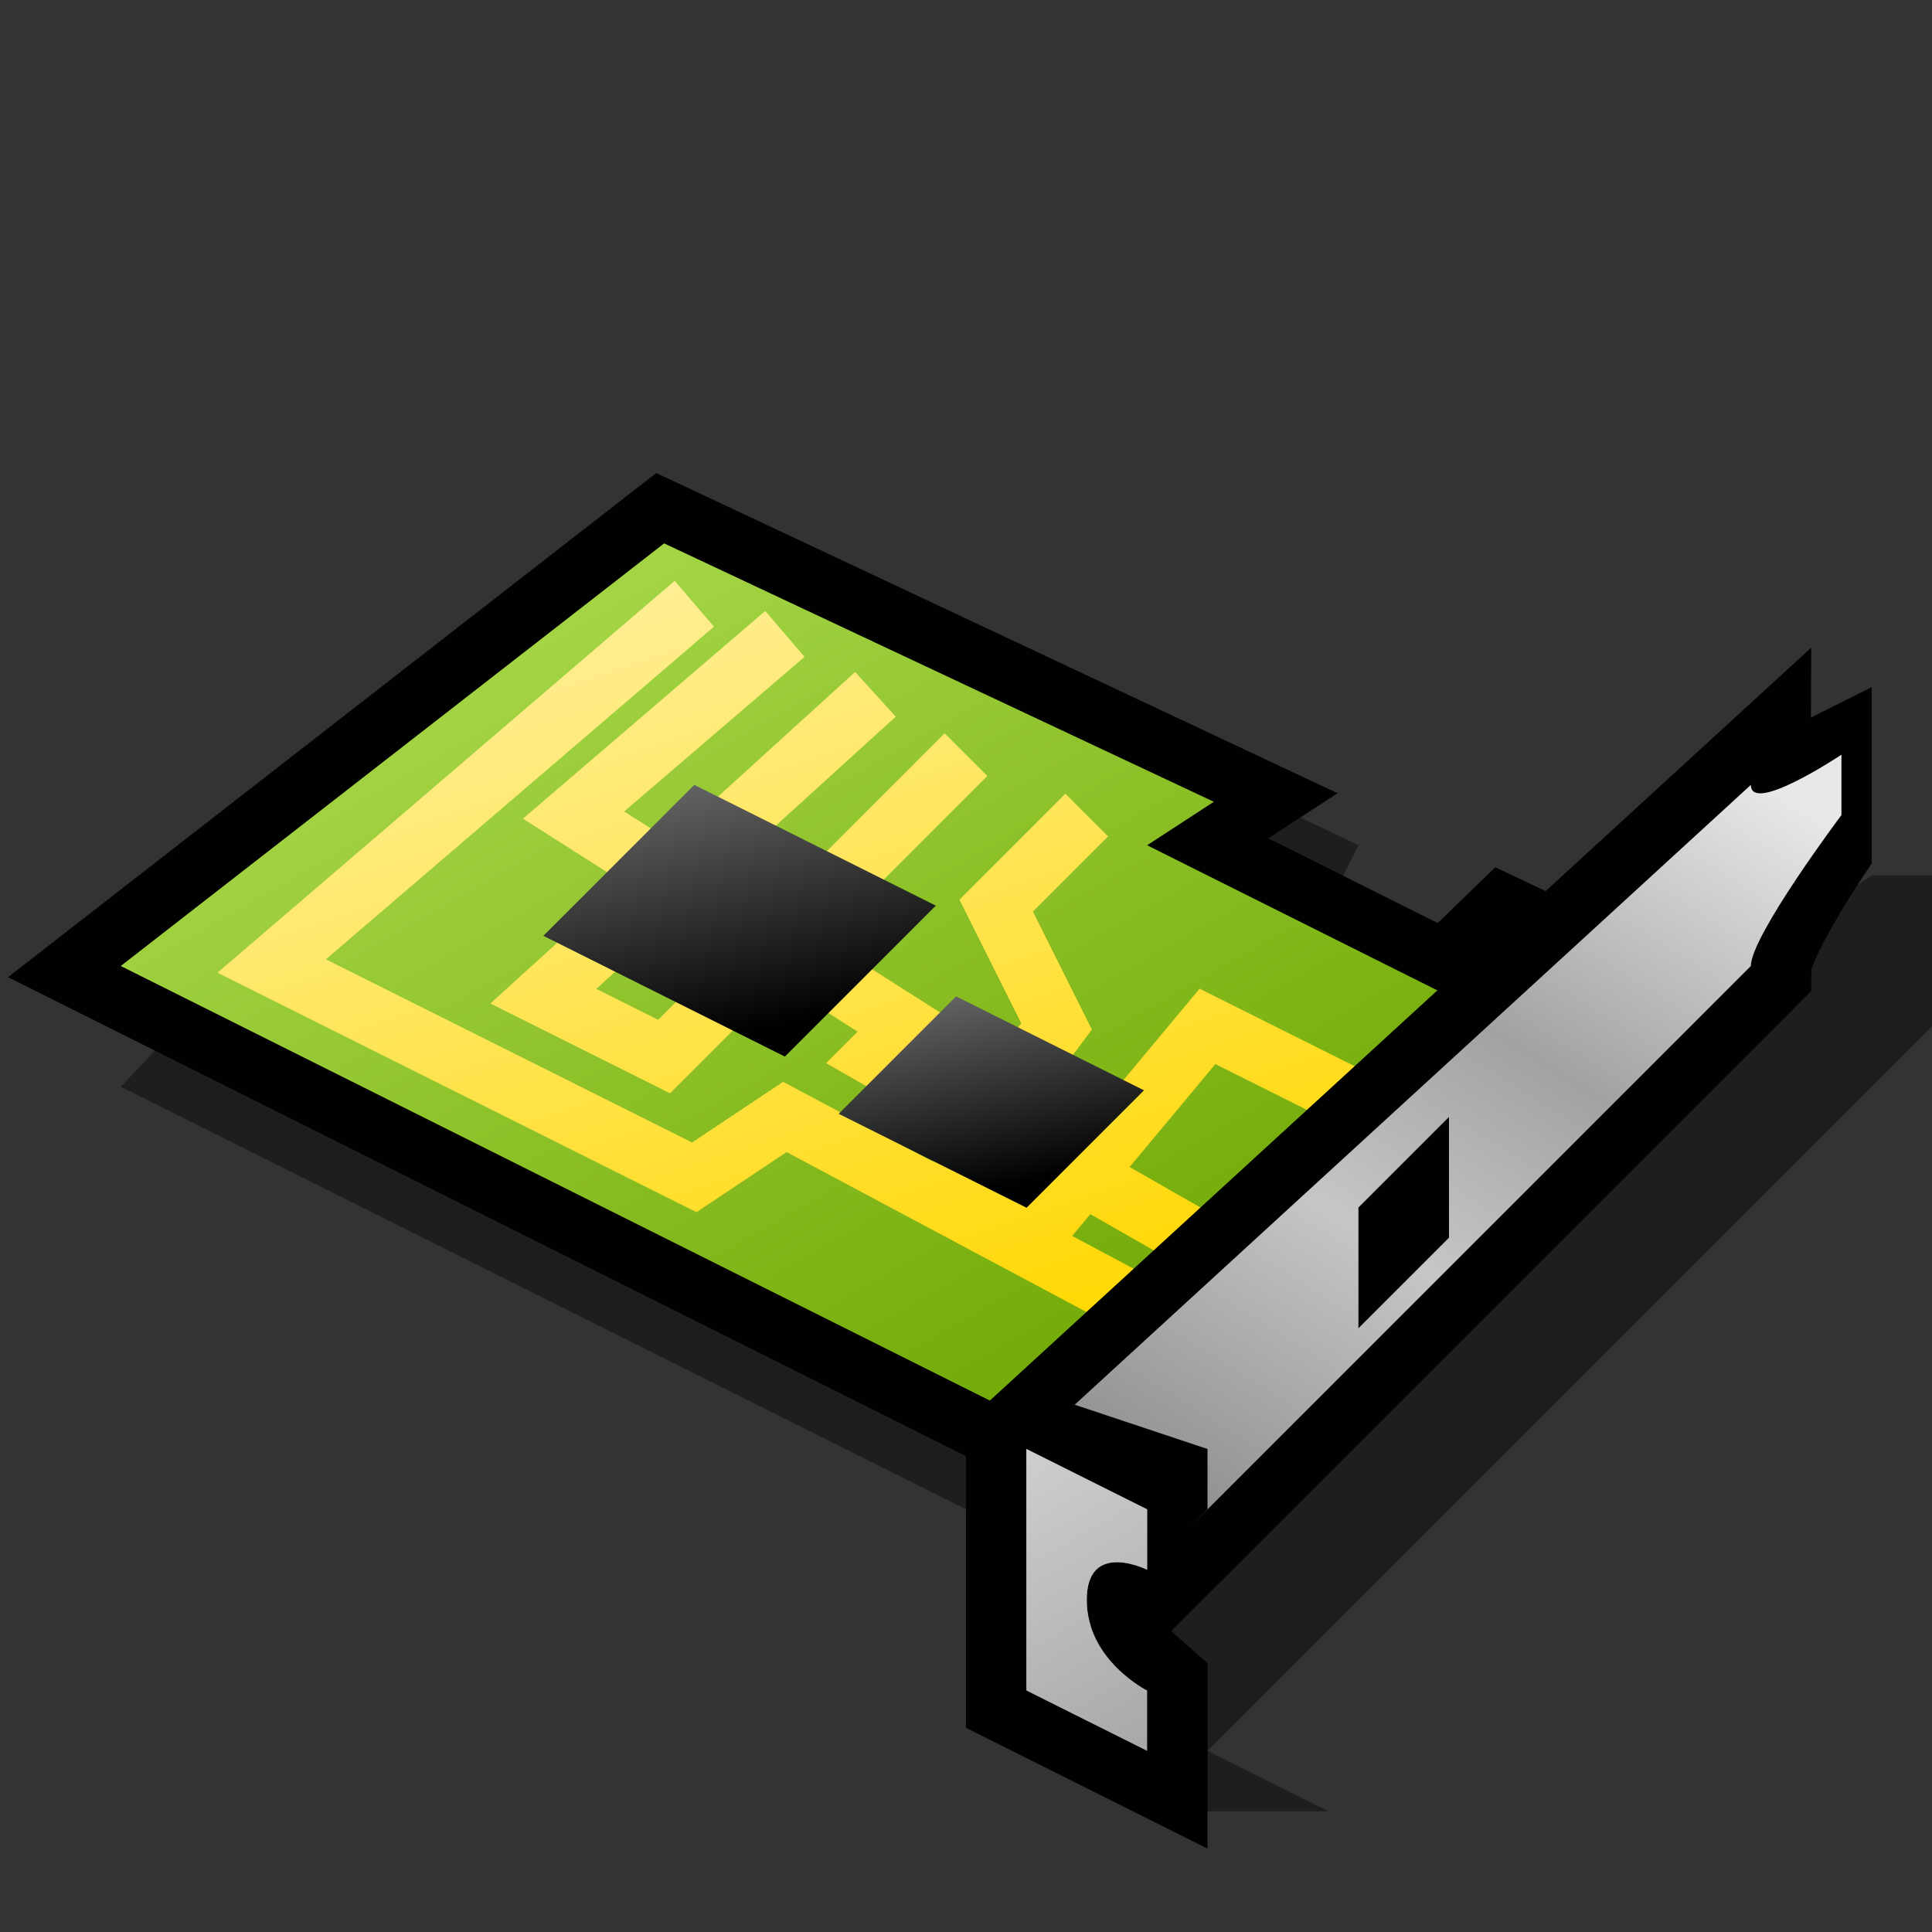 <svg width="64" height="64" color-interpolation="linearRGB" xmlns:svg="http://www.w3.org/2000/svg" xmlns="http://www.w3.org/2000/svg"><rect width="100%" height="100%" fill="#333333" stroke="none"/><g><path d="M38 60H44L40 58L64 34V29H62L59 31L55 34L44 30L45 28L22 17L4 36L38 53V60z" fill="#010000" fill-opacity=".42"/><path d="M4 32L40 50L56 34L49.93 31.13L48 33L38 28L40.21 26.56L22 18L4 32z" fill="none" stroke="#010101" stroke-width="4" stroke-linecap="square"/><linearGradient id="a" gradientUnits="userSpaceOnUse" x1="41.93" y1="7.25" x2="57.8" y2="35.03"><stop offset=".004" stop-color="#a3d444"/><stop offset="1" stop-color="#70a804"/></linearGradient><path d="M4 32L40 50L56 34L49.93 31.13L48 33L38 28L40.21 26.56L22 18L4 32z" fill="url(#a)"/><linearGradient id="b" gradientUnits="userSpaceOnUse" x1="48.17" y1="5.64" x2="58.29" y2="35.99"><stop offset=".004" stop-color="#fff2ac"/><stop offset="1" stop-color="#ffd805"/></linearGradient><path d="M23 20L9 32L23 39L26 37L41 45 M26 21L19 27L30 34L29 35L43 43 M29 23L18 33L22 35L32 25 M36 27L33 30L35 34L32 38L35 40L40 34L48 38" fill="none" stroke="url(#b)" stroke-width="2"/><linearGradient id="c" gradientUnits="userSpaceOnUse" x1="35.74" y1="21.92" x2="37.78" y2="31.28"><stop offset="0" stop-color="#717171"/><stop offset="1" stop-color="#010101"/></linearGradient><path d="M23 26L31 30L26 35L18 31L23 26z" fill="url(#c)"/><linearGradient id="d" gradientUnits="userSpaceOnUse" x1="35.74" y1="21.92" x2="37.78" y2="31.28"><stop offset="0" stop-color="#717171"/><stop offset="1" stop-color="#010101"/></linearGradient><path d="M23 26L31 30L26 35L18 31L23 26z" transform="matrix(0.778,0,0,0.778,13.778,12.778)" fill="url(#d)"/><path d="M34 56L38 58V56C38 56 36.4 54.6 36 54L58 32C58 31 60 28 60 28V26C60 26 58 27 58 26L34 48V56z" fill="none" stroke="#010101" stroke-width="4" stroke-linecap="square"/><linearGradient id="e" gradientUnits="userSpaceOnUse" x1="15.86" y1="64.94" x2="45.6" y2="17.74"><stop offset="0" stop-color="#0c0c0c"/><stop offset=".369" stop-color="#797979"/><stop offset=".647" stop-color="#c6c6c6"/><stop offset=".788" stop-color="#a2a2a2"/><stop offset="1" stop-color="#e8e8e8"/></linearGradient><path d="M34 56L58 32C58 31 61 27 61 27V25C61 25 58 27 58 26L34 48V56z" fill="url(#e)"/><path d="M34 48L38 50V52C38 52 36 51 36 53C36 55 38 56 38 56C38 56 37 55 37 54C37 53 40 50 40 50V48L34 46V48z" fill="#010101"/><linearGradient id="f" gradientUnits="userSpaceOnUse" x1="44.73" y1="40.53" x2="50.41" y2="50.57"><stop offset="0" stop-color="#d3d3d3"/><stop offset="1" stop-color="#a9a9a9"/></linearGradient><path d="M34 48L38 50V52C38 52 36 51 36 53C36 55 38 56 38 56V58L34 56V48z" fill="url(#f)"/><path d="M45 44L48 41V37L45 40V44z" fill="#010101"/></g></svg>